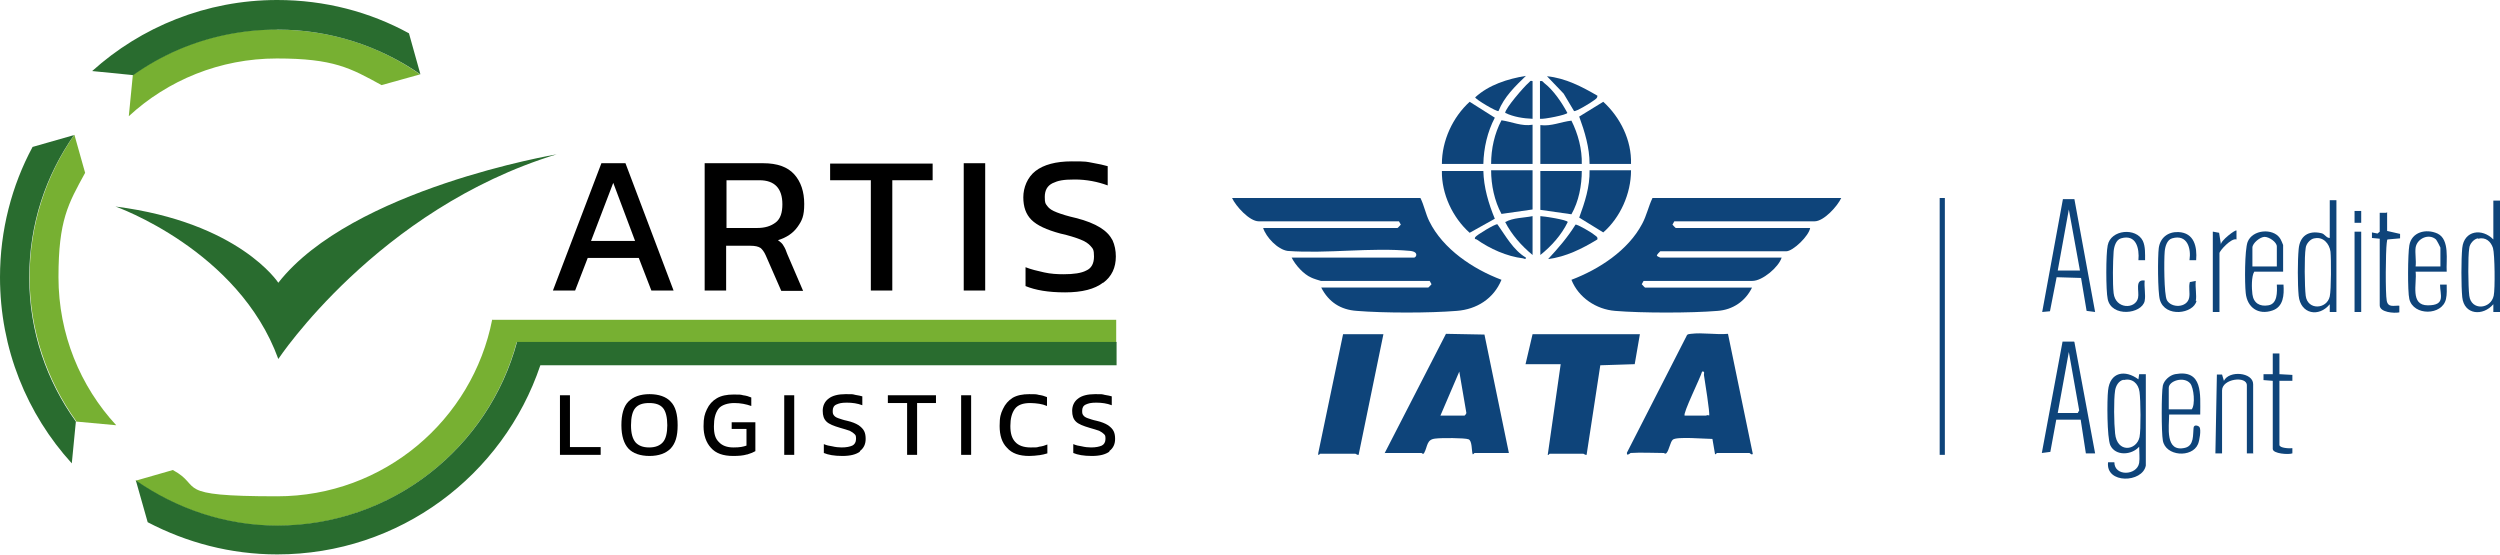 <?xml version="1.0" encoding="UTF-8"?> <svg xmlns="http://www.w3.org/2000/svg" id="_Слой_2" version="1.1" viewBox="0 0 675.5 149.9"><defs><style> .st0 { fill: #0e447a; } .st1 { fill: #296c2f; } .st2 { fill: #77b032; } </style></defs><g id="_Слой_1-2"><g><path class="st0" d="M497.5,53.5c-1,2.2-4.7,6.3-7.2,6.3h-37.9l-.5.9c.2.2.8.9.9.9h36.3c-.3,2.1-4.6,6.3-6.5,6.3h-34c0,0-1,.9-.9,1.2,0,.1.8.5.9.5h32.8c-.8,2.6-5.2,6.3-7.9,6.3h-29.4l-.5.9c.2.2.8.9.9.9h28.9c-1.8,3.7-5.2,6-9.3,6.3-7.2.6-20.5.6-27.7,0-5.1-.4-9.9-3.6-11.8-8.4,7.4-2.8,15.3-7.9,19.1-15.1,1.2-2.2,1.7-4.7,2.8-7h51,0Z"></path><path class="st0" d="M383.8,53.5c1,2,1.4,4.3,2.4,6.3,3.7,7.5,11.8,12.9,19.5,15.8-2.1,5.1-6.7,8-12.1,8.4-7.4.6-19.6.6-27,0-4.4-.3-7.6-2.4-9.6-6.3h28.9c.1,0,.7-.7.9-.9l-.5-.9h-29.4c-.1,0-2.3-.7-2.6-.9-2.1-.9-4.3-3.4-5.3-5.4h33.1c.5,0,1.4-1.5-1-1.8-10.6-1-22.5.8-33.2,0-2.7-.4-5.8-3.7-6.6-6.2h36.3c.1,0,.7-.7.9-.9l-.5-.9h-37.9c-2.5,0-6.2-4.1-7.2-6.3h51Z"></path><path class="st0" d="M440.5,122.5c-.2,0-1,.9-.9-.2l16.1-31.5c.2-.6.7-.5,1.2-.6,3.1-.4,6.9.3,10,0l6.7,32.4c-.2.5-.8-.2-.9-.2h-8.8c0,0-.4.5-.5.3l-.7-4.1c-1.9,0-9.7-.7-10.7.2-.7.6-1,2.8-1.7,3.6-.4.4-.6,0-.7,0-3,0-6.1-.2-9.1,0h0ZM455.1,112.3h5.8c.2,0,.5-.3.9,0,.3-.5-1.2-9.6-1.4-11,0-.5.3-1-.5-.9-.4,1.6-5.3,11.4-4.7,11.9h0Z"></path><path class="st0" d="M374.1,122.5l16.6-32.3,10.4.2,6.6,32h-9.3c0,0-.4.5-.5.3-.3-1-.1-3.6-1.1-4s-7.5-.4-8.9-.2c-2.5.2-2.1,2.1-3.1,3.9-.3.5-.6,0-.7,0h-10,0ZM389.2,112.3h6.5c.1,0,.6-.6.5-.8l-1.9-11.1-5.1,11.9h0Z"></path><path class="st0" d="M443.1,90.3l-1.4,8.1-9.3.3-3.7,24.2c-.4.1-.7-.3-.9-.3h-9.1c0,0-.4.5-.5.3l3.5-24.5h-9.5l1.9-8.1h28.9,0Z"></path><path class="st0" d="M373.8,90.3l-6.7,32.6c-.4.1-.7-.3-.9-.3h-9.5c-.1,0-.6.9-.5-.2l6.7-32.1h10.9,0Z"></path><path class="st0" d="M400.8,46.1c.1,4.5,1.4,8.9,3.1,13l-6.8,3.8c-4.6-4.1-7.6-10.5-7.5-16.7h11.2Z"></path><path class="st0" d="M400.8,44.3h-11.2c0-6.3,2.9-12.6,7.5-16.8l6.8,4.3c-2,3.8-3,8.2-3.1,12.5h0Z"></path><path class="st0" d="M440.7,44.3h-11.2c0-4.4-1.3-8.7-2.8-12.8l6.5-4c4.6,4.2,7.7,10.4,7.5,16.8h0Z"></path><path class="st0" d="M440.7,46.1c0,6.2-2.9,12.7-7.5,16.7l-6.5-4c1.5-4.1,2.9-8.3,2.8-12.8h11.2Z"></path><path class="st0" d="M560.5,53.8l5.6,30.5-2.3-.3-1.5-8.9-6.6-.2-1.8,9.2-2.1.2,5.6-30.5h3.1s0,0,0,0ZM562,73.1l-3-16.5-3,16.5h6,0Z"></path><path class="st0" d="M560.5,92.4l5.6,30.1h-2.5l-1.4-9.1h-6.6l-1.6,8.7-2.3.3,5.6-30.1h3.1ZM556,111.6h5.4l.4-.7-2.8-15.8-3,16.5h0Z"></path><path class="st0" d="M579.8,125.8c-.9,4.7-10.9,5-10.2-.9h1.7c0,3.9,6.1,3.6,6.7.2.2-1.3,0-3,0-4.4-2,2.3-6.4,2.6-7.8-.4-.9-2.1-.9-12.2-.6-14.8.5-5,4.6-5.7,8.2-3l.2-1.4h1.8v24.7h0ZM573.8,102.6c-1.4.3-2.1,1.7-2.3,2.9-.4,2.6-.3,8.9,0,11.6.5,5.4,5.8,4.7,6.6,1,.4-1.9.3-10.1,0-12.2-.3-2.3-2-3.8-4.3-3.2h0Z"></path><path class="st0" d="M427.4,46.1c0,4-.8,8.3-2.8,11.8l-8.4-1.2v-10.5h11.2Z"></path><path class="st0" d="M414.1,46.1v10.5l-8.4,1.2c-1.9-3.5-2.8-7.8-2.8-11.8h11.2Z"></path><path class="st0" d="M427.4,44.3h-11.2v-10.5c2.9.4,5.6-.9,8.4-1.2,1.8,3.6,2.9,7.7,2.8,11.8h0Z"></path><path class="st0" d="M414.1,33.8v10.5h-11.2c0-4.1.9-8.2,2.8-11.8,2.8.4,5.5,1.7,8.4,1.2h0Z"></path><path class="st0" d="M675.5,54.2v30.1h-1.8v-2.1c-2.8,3.3-7.9,2.9-8.4-1.9-.3-3-.3-10.3,0-13.3.5-4.8,5.4-5.4,8.4-2.3v-10.5s1.8,0,1.8,0ZM669.5,64.4c-1.1.2-2.2,1.5-2.3,2.6-.4,2.3-.3,10.5,0,12.9.5,4.1,5.8,3.7,6.6,0,.4-1.8.3-11.2-.2-12.9-.6-1.8-2-3-4-2.5h0Z"></path><path class="st0" d="M631.3,54.2v30.1h-1.8v-2.1c-2.9,3.6-7.9,2.7-8.4-2.3-.3-3.1-.3-9.5,0-12.6.3-3.5,2.6-5.1,6.1-4.3,1,.2,1.3,1.3,2.3,1.3v-10.2h1.8ZM625.3,64.4c-1.1.2-2.2,1.5-2.3,2.6-.4,2.3-.3,10.5,0,12.9.5,4,5.7,3.7,6.5.2.4-1.8.4-10.1.2-12.1-.3-2.2-2-4.1-4.3-3.6h0Z"></path><rect class="st0" x="524.1" y="53.5" width="1.4" height="69.4"></rect><path class="st0" d="M617,73.4h-7.9c-.8,1.3-.7,4.5-.5,6.1.3,2.4,2,3.4,4.3,3,2.5-.4,2.4-3.6,2.3-5.6h1.8c.2,2.8,0,6-3,7-3.8,1.3-6.8-.8-7.2-4.7-.3-2.7-.3-11.6.5-13.8,1.3-3.4,6.8-3.8,8.7-1.1.2.2.9,1.8.9,1.9v7.2h0ZM615.2,72v-5.4c0-1.2-2.1-2.6-3.3-2.6s-3.3,1.7-3.3,2.9v5.1h6.7Z"></path><path class="st0" d="M661.1,73.4h-8.4c.4,3.2-1.6,9.1,3.3,9.1s3.3-2.8,3.3-5.6h1.8c0,1.3.1,2.6-.2,3.9-1,4.5-8.8,4.6-9.9,0-.5-2-.4-12.3,0-14.5.6-3.6,4.5-4.6,7.6-3.2,3.4,1.6,2.3,7.3,2.5,10.3h0ZM652.7,66.9c-.2,1.5.2,3.5,0,5.1h6.7v-5.1c0-.1-1-2-1.2-2.2-1.9-1.7-5.1-.3-5.5,2.2h0Z"></path><path class="st0" d="M594.5,112h-8.4c0,3.3-1.2,10.3,4.3,9,2.5-.6,2.1-3.6,2.3-5.4.1-1,1.3-.6,1.6-.2.5.7,0,3.7-.4,4.6-1.6,3.8-8.8,3.3-9.5-1-.4-2-.4-13,0-14.8.3-1.4,1.8-2.8,3.3-3.1,7.6-1.4,6.8,5.5,6.8,10.8ZM586.1,110.6h6.1c1-1.2.6-5.8-.4-7-1.7-2-5.8-.7-5.8,1.2v5.8Z"></path><path class="st0" d="M579.5,81.3c-.8,3.6-9,4.5-10-.5-.5-2.2-.5-12.2,0-14.5.8-4.3,7.7-4.9,9.5-1.2.7,1.5.6,3.5.6,5.2h-1.8c.3-3.2-.6-7.1-4.7-5.9-1.4.4-1.9,2.3-2,3.6-.2,2.7-.3,8.6,0,11.2.5,4.4,5.9,4.4,6.6,1.3.4-1.8-1-5.1,1.8-4.7-.2,1.6.3,4,0,5.4h0Z"></path><path class="st0" d="M593.5,81.3c-.8,3.5-8.5,4.6-9.9-.3-.6-2.1-.6-11.7-.3-14,.4-2.8,2.5-4.4,5.3-4.3,4.3.2,5.1,4,4.8,7.6h-1.8c.5-3.2-.6-7.1-4.7-5.9-1.4.4-1.9,2.3-2,3.6-.2,2.2-.2,11.6.6,13.1,1.2,2.2,5.4,2.1,6-.6.3-1.4-.2-2.9.2-4.3l1.6-.3c-.2,1.6.3,4,0,5.4h0Z"></path><path class="st0" d="M608.9,122.5h-1.8v-18.4c0-2.6-6.7-1.8-6.7,1.4v17h-1.8l.4-21.3h1.4s.5,1.7.5,1.7c1.4-2.9,7.9-2.3,7.9.9v18.8h0Z"></path><path class="st0" d="M615.9,95.5v5.6l3.5.2v1.6h-3.5v17.3c0,.9,2.8,1,3.5.9v1.4c-1,.4-5.3.1-5.3-1.2v-18.4l-2.5-.2v-1.6h2.5v-5.6h1.8Z"></path><path class="st0" d="M645,57.3v5.1l3.5.8v1.2l-3.4.3c-.2.3-.1.6-.2.9-.3,2.4-.4,13.6,0,15.7.4,1.9,2,1.2,3.4,1.3v1.8c-1.4.3-5.3,0-5.3-1.9v-18l-2.1-.2v-1.5l1.5.3.6-.5v-5.1h1.8Z"></path><path class="st0" d="M431.6,25.8c.1.7-.5,1-.9,1.3-.6.5-5,3.2-5.4,2.9l-2.8-4.7-4.5-4.7c5,.5,9.4,2.8,13.7,5.3h0Z"></path><path class="st0" d="M412.3,20.5c-2.9,2.8-5.9,5.7-7.4,9.5-.4.3-6.3-3.2-6.3-3.7,3.7-3.4,8.8-5,13.7-5.8h0Z"></path><path class="st0" d="M431.6,64.7c-4.1,2.5-8.5,4.7-13.3,5.3,2.7-2.9,5.3-5.9,7.4-9.3.4-.2,4.5,2.2,5,2.7.5.4,1.1.6.9,1.3h0Z"></path><path class="st0" d="M412.3,69.6c0,.6-.4.3-.8.2-4.3-.5-9-2.6-12.5-5.1-.2-.1-.7,0-.4-.6.2-.5,5.5-3.7,6-3.5,2.2,3.1,4.3,7,7.7,9h0Z"></path><path class="st0" d="M598,62.6l1.6.3.5,3.2c-.2-1,4-4.2,4.2-3.8v2.4c-1.4-.5-4.6,3.1-4.6,3.7v15.9h-1.8v-21.7h0Z"></path><path class="st0" d="M416.2,21.9c.6-.1.7.2,1,.5,2.5,1.9,4.8,5.3,6.3,8.1,0,.5-6.5,1.8-7.4,1.6v-10.2h0Z"></path><path class="st0" d="M414.1,21.9v10.2c-2.5-.1-5.1-.5-7.4-1.6,0-1.2,5.1-7.1,6.3-8.1.4-.3.4-.7,1-.5h0Z"></path><path class="st0" d="M414.1,58.4v10.5c-3-2.5-5.6-5.4-7.4-8.9,2.2-1.2,4.9-1.1,7.4-1.6Z"></path><path class="st0" d="M416.2,58.4c.8,0,7.4,1,7.4,1.6-1.7,3.5-4.4,6.5-7.4,8.9v-10.5Z"></path><rect class="st0" x="636.2" y="62.6" width="1.8" height="21.7"></rect><rect class="st0" x="636.2" y="57" width="1.8" height="3.2"></rect></g></g><g><path class="st2" d="M74.9,7.9c-9.5,0-18.5,1.9-26.7,5.4-4.3,1.9-8.5,4.2-12.3,6.9l-1.1,11.2c10.5-9.7,24.6-15.6,40-15.6s19.9,2.6,28.3,7.2l10.4-2.9c-10.9-7.7-24.3-12.1-38.6-12.1Z"></path><path class="st2" d="M133,86.3c-5.3,27.2-29.3,47.8-58.1,47.8s-19.8-2.6-28.2-7.1l-10.1,2.9c10.8,7.5,24.1,12.2,38.2,12.2,31,0,57.1-21,64.8-49.6h162v-6.1h-168.7Z"></path><path class="st2" d="M20.5,113.9l10.9,1c-9.7-10.5-15.6-24.6-15.6-40s2.6-19.8,7.2-28.2l-2.9-10.3h0c-7.6,10.9-12.1,24.2-12.1,38.5s4.7,27.9,12.6,38.9h0Z"></path><g><polygon class="st1" points="113.6 20 113.6 20 113.6 20 113.6 20"></polygon><path class="st1" d="M74.9,0c-19.2,0-36.8,7.3-50,19.2l11.1,1.1c3.8-2.7,7.9-5,12.3-6.9,8.2-3.5,17.2-5.4,26.7-5.4,14.3,0,27.7,4.5,38.6,12.1l-3.1-11.1C99.9,3.2,87.8,0,74.9,0Z"></path></g><path class="st1" d="M74.9,142c-14.2,0-27.4-4.7-38.2-12.2l3.2,11.3c10.5,5.5,22.4,8.7,35,8.7,33.1,0,61.1-21.4,71.1-51.1h155.7v-6.3h-162c-7.7,28.6-33.8,49.6-64.8,49.6Z"></path><path class="st1" d="M20,36.5l-11.2,3.2C3.2,50.1,0,62.2,0,74.9c0,19.4,7.3,37,19.4,50.3l1.1-11.3c-7.9-11-12.6-24.3-12.6-38.9s4.5-27.6,12.1-38.5Z"></path><g><path d="M155.4,78.5h-6l13.1-34.4h6.5l13,34.4h-6l-3.4-8.8h-13.8l-3.4,8.8ZM165.7,49.4l-6,15.7h11.9l-5.9-15.7Z"></path><path d="M196.2,78.5h-5.8v-34.4h15.8c3.8,0,6.6,1,8.4,3,1.8,2,2.7,4.7,2.7,8s-.6,4.5-1.8,6.2c-1.2,1.7-3,2.9-5.3,3.6.7.5,1.2.9,1.5,1.5.4.6.7,1.3,1,2.2l4.3,10h-5.9l-4.2-9.6c-.4-.9-.9-1.6-1.4-2-.6-.4-1.5-.6-2.8-.6h-6.5v12.2ZM196.2,61.6h8.4c2.1,0,3.7-.5,5-1.5s1.8-2.7,1.8-4.9c0-4.3-2.1-6.5-6.2-6.5h-8.9v13Z"></path><path d="M241.1,78.5h-5.8v-29.8h-11v-4.5h27.7v4.5h-10.9v29.8Z"></path><path d="M266.2,78.5h-5.8v-34.4h5.8v34.4Z"></path><path d="M298,76.4c-2.2,1.7-5.6,2.6-10.2,2.6s-8-.6-10.7-1.7v-5.1c1.5.6,3.2,1,5,1.4s3.5.5,5.3.5c2.7,0,4.8-.3,6.1-1,1.4-.6,2.1-1.9,2.1-3.8s-.3-2.1-.9-2.8c-.6-.7-1.5-1.3-2.8-1.8-1.3-.5-3.1-1.1-5.4-1.6-3.7-1-6.3-2.2-7.8-3.7-1.5-1.5-2.2-3.5-2.2-6.1s1.1-5.4,3.3-7.1c2.2-1.7,5.5-2.6,9.8-2.6s3.9.1,5.6.4c1.7.3,3.1.6,4.1.9v5.2c-2.7-1-5.7-1.6-8.9-1.6s-4.5.3-6,1c-1.4.7-2.1,1.9-2.1,3.7s.2,1.8.7,2.5,1.3,1.2,2.6,1.7,2.9,1,5.1,1.5c2.8.7,5,1.6,6.6,2.6,1.6,1,2.6,2.1,3.3,3.4.6,1.3.9,2.8.9,4.4,0,3-1.1,5.4-3.4,7.1Z"></path></g><g><path d="M162.3,122.9h-11v-16.1h2.7v14h8.3v2.1Z"></path><path d="M181.2,121.2c-1.3,1.3-3.2,2-5.7,2s-4.5-.7-5.7-2-1.9-3.4-1.9-6.3.6-5.1,1.9-6.4c1.3-1.3,3.2-2,5.7-2s4.5.7,5.7,2c1.3,1.3,1.9,3.4,1.9,6.4s-.6,4.9-1.9,6.3ZM171.7,119.5c.8.9,2,1.4,3.7,1.4s2.9-.5,3.7-1.4c.8-.9,1.2-2.5,1.2-4.6s-.4-3.8-1.2-4.7c-.8-.9-2-1.3-3.7-1.3s-2.9.4-3.7,1.3c-.8.9-1.2,2.5-1.2,4.7s.4,3.6,1.2,4.6Z"></path><path d="M201.8,122.8c-1,.3-2.2.4-3.7.4-2.7,0-4.7-.7-6-2.2-1.3-1.4-2-3.4-2-5.8s.3-3.3.9-4.6c.6-1.3,1.5-2.3,2.7-3,1.2-.7,2.7-1,4.5-1s1.8,0,2.6.2c.8.1,1.5.3,2.2.6v2.3c-1.4-.5-2.9-.8-4.6-.8s-3.5.5-4.3,1.6-1.2,2.6-1.2,4.7.4,3.3,1.3,4.2c.9,1,2.2,1.5,4,1.5s2.6-.2,3.5-.5v-4.5h-4v-1.8h6.4v7.8c-.5.3-1.2.6-2.2.9Z"></path><path d="M214.6,122.9h-2.7v-16.1h2.7v16.1Z"></path><path d="M232.4,122c-1.1.8-2.6,1.2-4.8,1.2s-3.8-.3-5-.8v-2.4c.7.3,1.5.5,2.3.6.8.2,1.7.3,2.5.3,1.3,0,2.2-.2,2.9-.5.6-.3,1-.9,1-1.8s-.1-1-.4-1.3c-.3-.3-.7-.6-1.3-.9-.6-.2-1.5-.5-2.6-.8-1.7-.5-3-1-3.7-1.7s-1-1.6-1-2.9.5-2.5,1.6-3.3c1-.8,2.6-1.2,4.6-1.2s1.8,0,2.6.2c.8.1,1.5.3,1.9.4v2.4c-1.3-.5-2.7-.7-4.2-.7s-2.1.2-2.8.5c-.7.3-1,.9-1,1.7s.1.9.3,1.2.6.6,1.2.8c.6.2,1.4.5,2.4.7,1.3.3,2.3.7,3.1,1.2.7.5,1.2,1,1.5,1.6.3.6.4,1.3.4,2.1,0,1.4-.5,2.5-1.6,3.3Z"></path><path d="M247.8,122.9h-2.7v-14h-5.2v-2.1h13v2.1h-5.1v14Z"></path><path d="M262.4,122.9h-2.7v-16.1h2.7v16.1Z"></path><path d="M280.7,123c-.8.1-1.6.2-2.6.2-2.7,0-4.7-.7-6-2.2-1.4-1.4-2-3.4-2-5.9s.3-3.3.9-4.6c.6-1.3,1.5-2.3,2.6-3,1.2-.7,2.7-1,4.5-1s1.8,0,2.6.2c.8.1,1.5.3,2.2.6v2.4c-.7-.3-1.4-.5-2.1-.6-.8-.1-1.5-.2-2.4-.2-2,0-3.4.5-4.2,1.6s-1.2,2.6-1.2,4.6.4,3.3,1.3,4.3c.9,1,2.3,1.5,4.2,1.5s1.5,0,2.3-.2c.8-.1,1.5-.3,2.2-.6v2.4c-.7.2-1.4.4-2.2.5Z"></path><path d="M299.8,122c-1.1.8-2.6,1.2-4.8,1.2s-3.8-.3-5-.8v-2.4c.7.3,1.5.5,2.3.6.8.2,1.7.3,2.5.3,1.3,0,2.2-.2,2.9-.5.6-.3,1-.9,1-1.8s-.1-1-.4-1.3c-.3-.3-.7-.6-1.3-.9-.6-.2-1.5-.5-2.6-.8-1.7-.5-3-1-3.7-1.7s-1-1.6-1-2.9.5-2.5,1.6-3.3c1-.8,2.6-1.2,4.6-1.2s1.8,0,2.6.2c.8.1,1.5.3,1.9.4v2.4c-1.3-.5-2.7-.7-4.2-.7s-2.1.2-2.8.5c-.7.3-1,.9-1,1.7s.1.9.3,1.2.6.6,1.2.8c.6.2,1.4.5,2.4.7,1.3.3,2.3.7,3.1,1.2.7.5,1.2,1,1.5,1.6.3.6.4,1.3.4,2.1,0,1.4-.5,2.5-1.6,3.3Z"></path></g><path class="st1" d="M31.2,55.8s33.3,11.7,44,41.2c0,0,26.8-40.5,75.2-55.3,0,0-55.3,9.3-75.2,34.7,0,0-10.5-16.3-44-20.6Z"></path></g></svg> 
